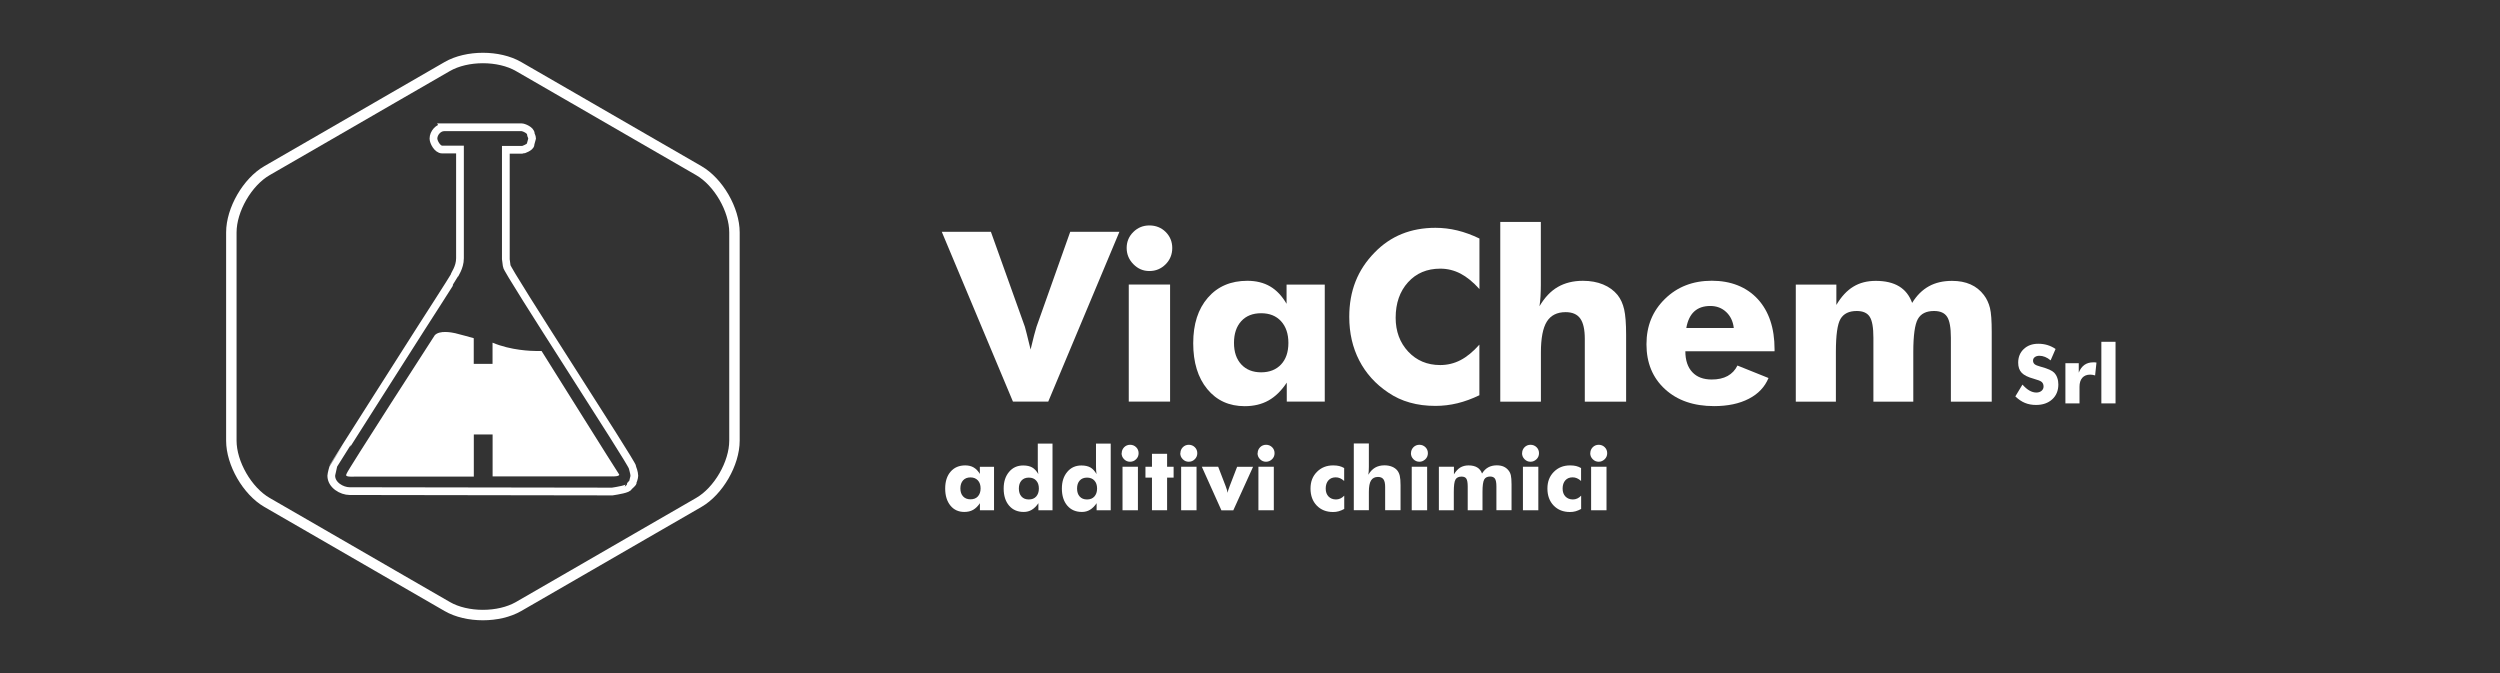 <?xml version="1.0" encoding="UTF-8"?>
<svg xmlns="http://www.w3.org/2000/svg" id="Livello_1" data-name="Livello 1" viewBox="0 0 368.5 99.21">
  <rect x="0" y="0" width="368.5" height="99.21" fill="#333333" stroke="none"/>
  <defs>
    <style>
      .cls-1 {
        stroke-width: 1.54px;
      }

      .cls-1, .cls-2, .cls-3 {
        fill: none;
      }

      .cls-1, .cls-3 {
        stroke: #fff;
        stroke-miterlimit: 3.86;
      }

      .cls-4, .cls-5 {
        fill: #fff;
      }

      .cls-5 {
        fill-rule: evenodd;
      }

      .cls-3 {
        stroke-width: 1.14px;
      }
    </style>
  </defs>
  <rect class="cls-2" width="368.5" height="99.21"></rect>
  <g>
    <path class="cls-1" d="M108.26,64.95c0,3.36-2.36,7.44-5.26,9.11l-8.02,4.63c-2.91,1.68-7.62,4.4-10.52,6.08l-8.02,4.63c-2.91,1.68-7.62,1.68-10.52,0l-8.02-4.63c-2.91-1.68-7.62-4.4-10.52-6.08l-8.02-4.63c-2.91-1.68-5.26-5.76-5.26-9.11v-30.69c0-3.36,2.36-7.44,5.26-9.11l8.02-4.63c2.91-1.68,7.62-4.4,10.52-6.08l8.02-4.63c2.91-1.68,7.62-1.68,10.52,0l8.02,4.63c2.91,1.68,7.62,4.4,10.52,6.08l8.02,4.63c2.91,1.68,5.26,5.76,5.26,9.11v21.42s0,9.27,0,9.27Z"></path>
    <path class="cls-2" d="M65.49,18.76h11.39c.31,0,1.36.43,1.36.97,0,.19.19.38.19.71,0,.04-.23.81-.23.84,0,.43-1.11.81-1.16.8h-2.48v16.13c0,.08.13.92.13,1,0,.7,18.52,29.07,18.52,29.63,0,.04.29.86.29,1.29,0,.27-.23.89-.23.97,0,.12-.61.63-.61.64,0,.33-1.7.6-2.41.71l-38.71-.06c-1.16,0-2.71-.89-2.71-2.27,0-.23.29-1.28.29-1.34,0-.08,12.95-20.4,12.95-20.4,0,0,4.89-7.6,4.89-7.68,0-.25.84-1.23.84-2.64v-16.02h-2.63c-.71,0-1.28-1.13-1.28-1.61,0-.81.72-1.67,1.58-1.67h.02Z"></path>
    <path class="cls-3" d="M65.49,18.76h11.39c.31,0,1.36.43,1.36.97,0,.19.19.38.19.71,0,.04-.23.81-.23.84,0,.43-1.11.81-1.16.8h-2.48v16.13c0,.08.13.92.13,1,0,.7,18.52,29.07,18.52,29.63,0,.04.29.86.29,1.29,0,.27-.23.89-.23.97,0,.12-.61.63-.61.64,0,.33-1.7.6-2.41.71l-38.71-.06c-1.16,0-2.71-.89-2.71-2.27,0-.23.29-1.28.29-1.34,0-.08,12.95-20.4,12.95-20.4,0,0,4.89-7.6,4.89-7.68,0-.25.84-1.23.84-2.64v-16.02h-2.63c-.71,0-1.28-1.13-1.28-1.61,0-.81.72-1.67,1.58-1.67h.02Z"></path>
    <path class="cls-5" d="M67.16,49.13c.33.06,2.67.72,2.67.72v3.78h2.77v-3.12c2.75,1.15,5.68,1.22,6.51,1.23h.72c.2.3,11.38,18.19,11.45,18.22-.02.28-.85.26-.93.26-.01,0-.08-.06-.03,0h-17.71v-6.18h-2.77v6.21h-17.45c-1.86.1-1.29-.3-1.29-.45,0-.28,12.97-20.38,12.98-20.38.7-.77,2.48-.43,3.1-.29h-.02Z"></path>
  </g>
  <g>
    <path class="cls-5" d="M149.31,59.2l-10.49-25.03h7.24l5.01,14c.05.15.14.5.28,1.07s.33,1.33.56,2.28c.18-.76.35-1.45.51-2.07s.28-1.04.36-1.28l4.97-14h7.25l-10.49,25.03h-5.2,0Z"></path>
    <path class="cls-5" d="M166.38,59.2v-17.26h6.09v17.26h-6.09ZM166.07,36.55c0-.92.33-1.71.98-2.35.66-.65,1.44-.97,2.37-.97s1.76.32,2.4.96.97,1.43.97,2.37-.33,1.75-.98,2.4c-.66.66-1.45.99-2.39.99s-1.7-.34-2.36-1.01-.99-1.47-.99-2.39h0Z"></path>
    <path class="cls-5" d="M195.27,41.94v17.26h-5.6v-2.8c-.8,1.2-1.69,2.07-2.69,2.63s-2.17.84-3.51.84c-2.3,0-4.14-.84-5.52-2.52s-2.07-3.93-2.07-6.76.72-5.05,2.16-6.71,3.38-2.49,5.82-2.49c1.3,0,2.42.28,3.36.83.94.55,1.75,1.41,2.42,2.56v-2.83h5.63ZM189.91,50.55c0-1.34-.36-2.41-1.08-3.2s-1.7-1.18-2.94-1.18-2.22.39-2.93,1.17c-.71.78-1.07,1.85-1.07,3.2s.36,2.4,1.08,3.18c.72.77,1.69,1.16,2.92,1.16s2.22-.39,2.94-1.16,1.08-1.83,1.08-3.18h0Z"></path>
    <path class="cls-5" d="M218.07,35.15v7.46c-.93-1.04-1.87-1.8-2.79-2.28-.93-.48-1.92-.73-2.98-.73-1.96,0-3.55.67-4.76,2.01-1.21,1.34-1.82,3.08-1.82,5.23,0,2,.62,3.67,1.85,4.99,1.24,1.32,2.81,1.98,4.72,1.98,1.06,0,2.05-.24,2.98-.72s1.86-1.24,2.79-2.29v7.46c-1.08.52-2.16.92-3.23,1.18-1.07.26-2.15.39-3.24.39-1.37,0-2.63-.16-3.78-.49-1.16-.32-2.22-.82-3.19-1.48-1.87-1.25-3.29-2.83-4.27-4.73-.98-1.9-1.47-4.04-1.47-6.43,0-1.91.31-3.65.93-5.22s1.56-2.99,2.81-4.26c1.18-1.22,2.52-2.13,4-2.73s3.14-.91,4.96-.91c1.09,0,2.17.13,3.24.39s2.15.66,3.23,1.18c0,0,.02,0,.02,0Z"></path>
    <path class="cls-5" d="M221.14,59.2v-26.49h5.98v9.3c0,.62-.02,1.19-.05,1.71s-.09,1-.15,1.42c.76-1.29,1.66-2.24,2.7-2.84s2.27-.91,3.7-.91c1.12,0,2.11.18,2.98.54s1.58.88,2.13,1.55c.46.58.78,1.29.97,2.12.19.83.29,2.08.29,3.73v9.88h-6.09v-9.25c0-1.38-.22-2.38-.67-3.01s-1.17-.94-2.16-.94c-1.26,0-2.19.47-2.77,1.4s-.87,2.45-.87,4.55v7.25h-5.99,0Z"></path>
    <path class="cls-5" d="M261.54,51.78h-13.12c0,1.33.35,2.36,1.03,3.08.67.72,1.63,1.08,2.86,1.08.92,0,1.7-.17,2.34-.52.63-.35,1.12-.86,1.45-1.54l4.58,1.84c-.55,1.32-1.52,2.35-2.91,3.06-1.39.72-3.1,1.08-5.11,1.08-3.01,0-5.42-.83-7.24-2.5s-2.73-3.87-2.73-6.61.91-4.92,2.73-6.7c1.82-1.78,4.12-2.67,6.9-2.67s5.11.9,6.77,2.7c1.65,1.8,2.48,4.27,2.48,7.4v.29h-.03ZM255.56,48.35c-.11-.98-.49-1.77-1.12-2.36s-1.41-.89-2.34-.89c-.99,0-1.78.27-2.37.81s-.98,1.36-1.17,2.44h7Z"></path>
    <path class="cls-5" d="M287.56,59.2v-9.42c0-1.49-.19-2.53-.56-3.09-.37-.57-1.01-.85-1.93-.85-1.14,0-1.94.4-2.38,1.19s-.67,2.41-.67,4.86v7.32h-5.88v-9.42c0-1.52-.18-2.55-.55-3.11-.36-.56-1-.84-1.91-.84-1.14,0-1.93.39-2.39,1.17-.46.78-.68,2.41-.68,4.88v7.32h-5.91v-17.26h5.98v3c.72-1.22,1.55-2.12,2.49-2.69.94-.58,2.05-.86,3.32-.86,1.4,0,2.55.27,3.44.81s1.53,1.36,1.92,2.44c.67-1.1,1.49-1.91,2.46-2.45s2.11-.8,3.42-.8c1.04,0,1.94.17,2.73.52s1.43.87,1.96,1.56c.42.55.72,1.19.9,1.91.18.73.26,1.91.26,3.56v10.26h-6.02Z"></path>
    <path class="cls-5" d="M298.11,56.69c.35.39.69.69,1.03.88.34.19.67.29,1.01.29.31,0,.57-.08.77-.25.2-.17.3-.38.3-.64,0-.28-.09-.5-.26-.66s-.57-.31-1.18-.48c-.84-.23-1.44-.52-1.78-.88-.35-.36-.52-.86-.52-1.49,0-.82.27-1.49.82-2.01.55-.52,1.26-.78,2.14-.78.47,0,.92.06,1.35.19.42.13.83.32,1.2.58l-.73,1.68c-.27-.23-.54-.4-.82-.51s-.56-.17-.83-.17-.51.07-.68.2c-.18.13-.26.31-.26.52s.08.39.23.52c.15.13.45.25.89.37.03,0,.06.02.11.03.95.26,1.58.54,1.88.85.2.21.36.46.46.76.11.3.16.62.16.98,0,.91-.3,1.64-.9,2.19s-1.4.83-2.39.83c-.6,0-1.14-.1-1.63-.3s-.96-.52-1.42-.96c0,0,1.05-1.74,1.05-1.74Z"></path>
    <path class="cls-5" d="M304.44,59.46v-5.92h1.97v1.39c.2-.51.48-.89.83-1.14.35-.25.78-.38,1.28-.38h.25c.08,0,.17.02.25.03l-.2,1.9c-.12-.04-.25-.07-.37-.09s-.24-.03-.35-.03c-.51,0-.9.16-1.17.47-.27.31-.41.75-.41,1.32v2.45h-2.08,0Z"></path>
    <rect class="cls-4" x="309.74" y="50.38" width="2.09" height="9.08"></rect>
  </g>
  <g>
    <path class="cls-4" d="M146.52,68.8v6.41h-2.08v-1.04c-.3.44-.63.77-1,.98-.37.21-.81.31-1.3.31-.85,0-1.54-.31-2.05-.94s-.77-1.46-.77-2.51.27-1.88.8-2.49c.54-.62,1.26-.92,2.16-.92.48,0,.9.1,1.25.31.35.21.65.52.9.95v-1.05h2.09ZM144.54,72c0-.5-.13-.9-.4-1.19-.27-.29-.63-.44-1.09-.44s-.82.14-1.09.43c-.26.29-.4.69-.4,1.19s.13.89.4,1.18.63.43,1.09.43.83-.14,1.09-.43.4-.68.4-1.18Z"></path>
    <path class="cls-4" d="M155.14,65.37v9.84h-2.08v-1.04c-.29.43-.61.75-.97.97s-.76.32-1.2.32c-.9,0-1.62-.31-2.15-.93s-.8-1.46-.8-2.51.27-1.84.8-2.47c.53-.63,1.22-.94,2.08-.94.54,0,.98.1,1.32.29.34.19.64.52.91.98-.03-.15-.04-.33-.06-.52s-.02-.4-.02-.62v-3.35h2.17ZM153.13,72.01c0-.5-.13-.89-.4-1.18-.26-.29-.62-.43-1.08-.43s-.82.14-1.08.43-.39.68-.39,1.18.13.9.39,1.18c.26.29.62.43,1.08.43s.82-.14,1.08-.43c.26-.29.4-.68.4-1.18Z"></path>
    <path class="cls-4" d="M163.72,65.37v9.84h-2.08v-1.04c-.29.43-.61.75-.97.97s-.76.32-1.2.32c-.9,0-1.62-.31-2.15-.93s-.8-1.46-.8-2.51.27-1.84.8-2.47c.53-.63,1.22-.94,2.08-.94.54,0,.98.1,1.32.29.34.19.64.52.91.98-.03-.15-.04-.33-.06-.52s-.02-.4-.02-.62v-3.35h2.17ZM161.71,72.01c0-.5-.13-.89-.4-1.18-.26-.29-.62-.43-1.08-.43s-.82.14-1.08.43-.39.68-.39,1.18.13.9.39,1.18c.26.29.62.43,1.08.43s.82-.14,1.08-.43c.26-.29.4-.68.4-1.18Z"></path>
    <path class="cls-4" d="M165.34,66.8c0-.34.12-.63.36-.88.24-.24.54-.36.88-.36s.65.12.89.36c.24.24.36.53.36.88s-.12.65-.37.89c-.24.25-.54.37-.89.37s-.63-.12-.88-.37c-.25-.25-.37-.55-.37-.89ZM165.46,75.21v-6.41h2.27v6.41h-2.27Z"></path>
    <path class="cls-4" d="M169.8,75.21v-4.81h-.96v-1.6h.96v-1.91h2.23v1.91h.96v1.6h-.96v4.81h-2.23Z"></path>
    <path class="cls-4" d="M173.99,66.8c0-.34.12-.63.36-.88.24-.24.54-.36.88-.36s.65.12.89.36c.24.24.36.53.36.88s-.12.65-.37.89c-.24.25-.54.37-.89.37s-.63-.12-.88-.37c-.25-.25-.37-.55-.37-.89ZM174.1,75.21v-6.41h2.27v6.41h-2.27Z"></path>
    <path class="cls-4" d="M180.03,75.21l-2.88-6.41h2.41l1.09,2.83s.03.07.04.11c.14.37.23.67.26.9.03-.21.11-.48.25-.83.03-.08.05-.13.06-.17l1.09-2.83h2.35l-2.91,6.41h-1.77Z"></path>
    <path class="cls-4" d="M185.38,66.8c0-.34.12-.63.36-.88.24-.24.54-.36.88-.36s.65.12.89.36.36.53.36.88-.12.65-.37.89-.54.37-.89.37-.63-.12-.88-.37c-.25-.25-.37-.55-.37-.89ZM185.49,75.21v-6.41h2.27v6.41h-2.27Z"></path>
    <path class="cls-4" d="M198.15,70.91c-.22-.19-.43-.34-.63-.42-.2-.09-.42-.13-.64-.13-.45,0-.81.15-1.07.44s-.4.7-.4,1.21.14.88.41,1.17c.28.29.65.44,1.11.44.23,0,.44-.05.64-.14s.39-.23.57-.42v1.96c-.27.15-.54.26-.81.34s-.55.11-.84.11c-.99,0-1.79-.32-2.4-.95s-.92-1.47-.92-2.5.31-1.82.94-2.46,1.42-.96,2.4-.96c.33,0,.62.03.88.09.26.06.51.17.74.3v1.91Z"></path>
    <path class="cls-4" d="M199.55,75.21v-9.84h2.22v3.45c0,.23,0,.44-.02.63s-.03.37-.06.53c.28-.48.62-.83,1-1.05.38-.22.84-.34,1.38-.34.42,0,.78.07,1.11.2.32.13.59.32.79.57.17.22.29.48.36.79s.11.77.11,1.38v3.67h-2.27v-3.43c0-.51-.08-.88-.25-1.12-.17-.23-.43-.35-.8-.35-.47,0-.81.17-1.03.52s-.32.91-.32,1.69v2.69h-2.22Z"></path>
    <path class="cls-4" d="M207.98,66.8c0-.34.12-.63.36-.88.24-.24.54-.36.88-.36s.65.12.89.36.36.53.36.88-.12.65-.37.89-.54.37-.88.37-.63-.12-.88-.37c-.25-.25-.37-.55-.37-.89ZM208.09,75.21v-6.41h2.27v6.41h-2.27Z"></path>
    <path class="cls-4" d="M220.57,75.21v-3.5c0-.55-.07-.94-.21-1.15s-.38-.32-.71-.32c-.42,0-.72.15-.88.44s-.25.9-.25,1.81v2.72h-2.18v-3.5c0-.56-.07-.95-.2-1.15-.13-.21-.37-.31-.71-.31-.42,0-.72.14-.89.43-.17.29-.25.89-.25,1.81v2.72h-2.2v-6.41h2.22v1.12c.27-.45.58-.79.92-1,.35-.21.76-.32,1.23-.32.52,0,.95.1,1.28.3s.57.5.71.9c.25-.41.55-.71.91-.91.36-.2.78-.3,1.27-.3.38,0,.72.06,1.01.19s.53.32.73.58c.16.2.27.44.33.71s.1.71.1,1.32v3.81h-2.24Z"></path>
    <path class="cls-4" d="M224.36,66.8c0-.34.12-.63.36-.88.24-.24.54-.36.88-.36s.65.12.89.36.36.53.36.88-.12.65-.37.89-.54.37-.88.37-.63-.12-.88-.37c-.25-.25-.37-.55-.37-.89ZM224.48,75.21v-6.41h2.27v6.41h-2.27Z"></path>
    <path class="cls-4" d="M233.07,70.91c-.22-.19-.43-.34-.63-.42-.2-.09-.42-.13-.64-.13-.45,0-.81.15-1.07.44s-.4.7-.4,1.21.14.88.41,1.17c.28.29.65.44,1.11.44.23,0,.44-.05.64-.14s.39-.23.57-.42v1.96c-.27.15-.54.26-.81.34s-.55.11-.84.11c-.99,0-1.79-.32-2.4-.95s-.92-1.47-.92-2.5.31-1.82.94-2.46,1.42-.96,2.4-.96c.33,0,.62.03.88.09.26.06.51.17.74.3v1.91Z"></path>
    <path class="cls-4" d="M234.41,66.8c0-.34.12-.63.36-.88.24-.24.54-.36.88-.36s.65.12.89.36.36.53.36.88-.12.65-.37.89-.54.37-.88.37-.63-.12-.88-.37c-.25-.25-.37-.55-.37-.89ZM234.53,75.21v-6.41h2.27v6.41h-2.27Z"></path>
  </g>
</svg>
